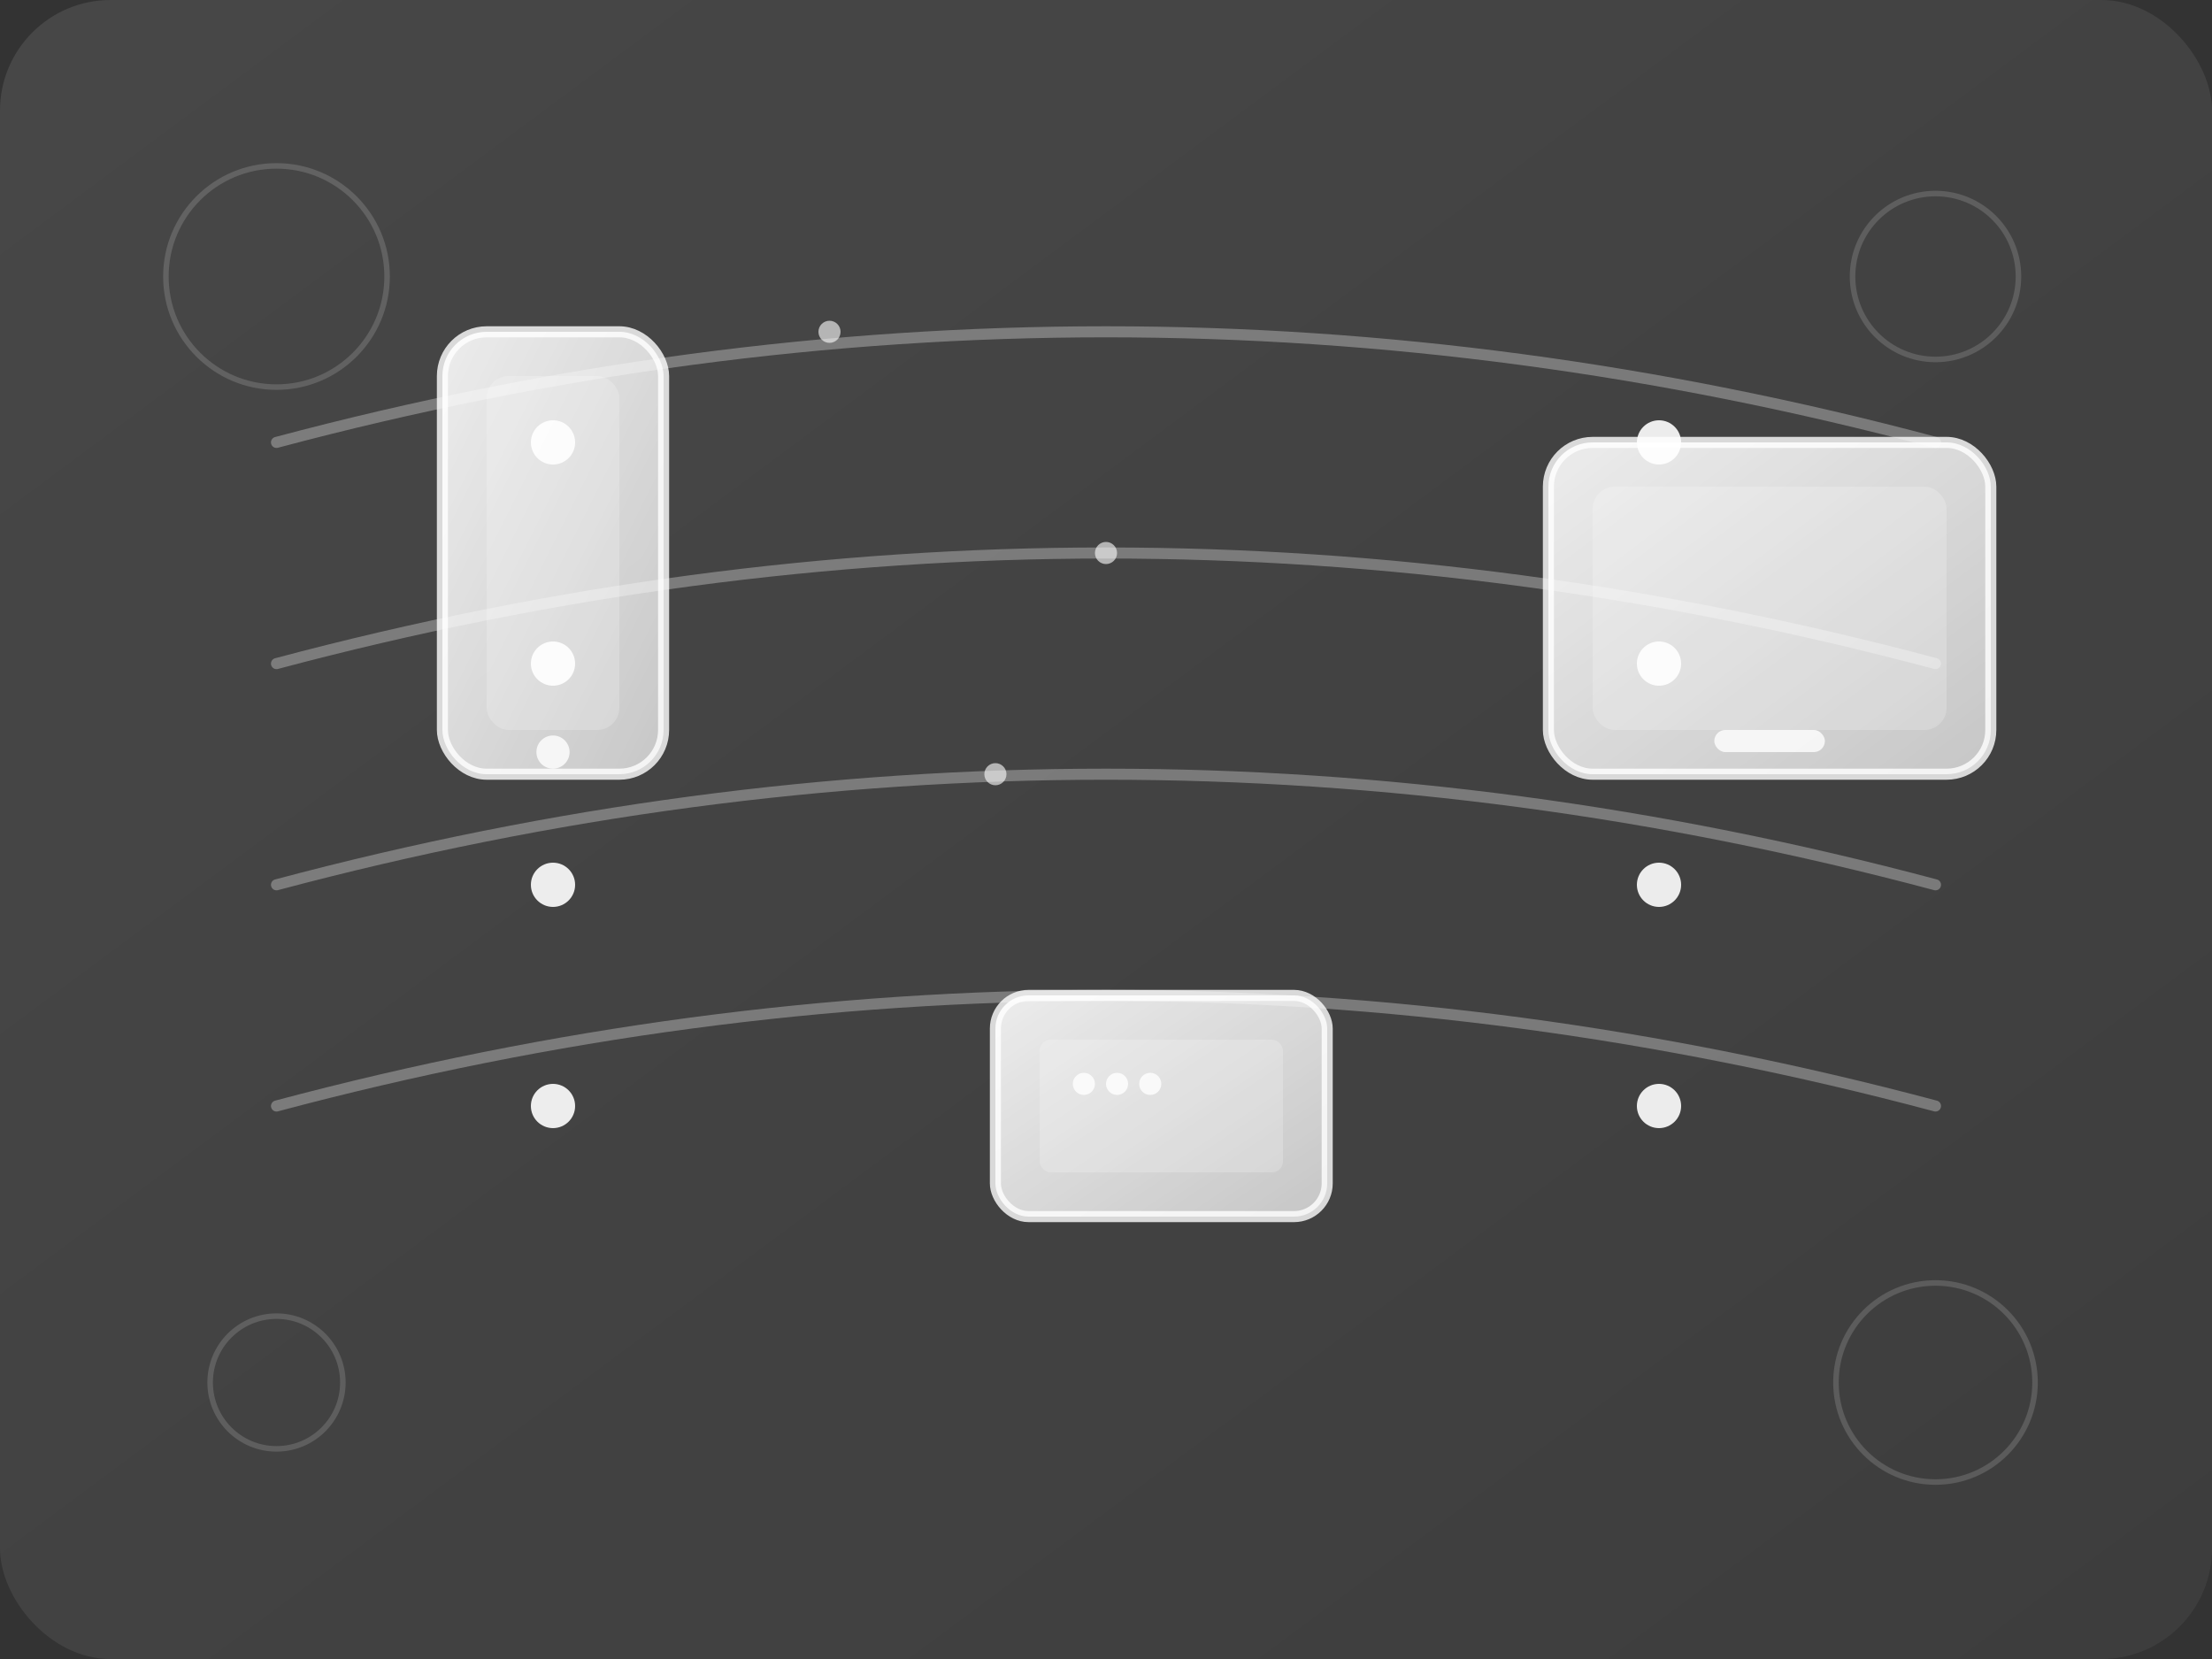 <svg xmlns="http://www.w3.org/2000/svg" viewBox="0 0 400 300" fill="none">
  <rect x="0" y="0" width="400" height="300" fill="#333333" stroke="none"/>
  <defs>
    <linearGradient id="bgGradient" x1="0%" y1="0%" x2="100%" y2="100%">
      <stop offset="0%" style="stop-color:rgba(255,255,255,0.1);stop-opacity:1" />
      <stop offset="100%" style="stop-color:rgba(255,255,255,0.05);stop-opacity:1" />
    </linearGradient>
    <linearGradient id="deviceGradient" x1="0%" y1="0%" x2="100%" y2="100%">
      <stop offset="0%" style="stop-color:rgba(255,255,255,0.9);stop-opacity:1" />
      <stop offset="100%" style="stop-color:rgba(255,255,255,0.7);stop-opacity:1" />
    </linearGradient>
  </defs>
  
  <!-- 背景装饰 -->
  <rect width="400" height="300" fill="url(#bgGradient)" rx="20"/>
  
  <!-- 网络连接线 -->
  <g stroke="rgba(255,255,255,0.3)" stroke-width="2" stroke-linecap="round">
    <path d="M50 80 Q200 40 350 80"/>
    <path d="M50 120 Q200 80 350 120"/>
    <path d="M50 160 Q200 120 350 160"/>
    <path d="M50 200 Q200 160 350 200"/>
  </g>
  
  <!-- 设备图标 -->
  <!-- 手机 -->
  <g transform="translate(80, 60)">
    <rect x="0" y="0" width="40" height="80" rx="8" fill="url(#deviceGradient)" stroke="rgba(255,255,255,0.8)" stroke-width="2"/>
    <rect x="8" y="8" width="24" height="64" rx="4" fill="rgba(255,255,255,0.2)"/>
    <circle cx="20" cy="76" r="3" fill="rgba(255,255,255,0.8)"/>
  </g>
  
  <!-- 电脑 -->
  <g transform="translate(280, 80)">
    <rect x="0" y="0" width="80" height="60" rx="8" fill="url(#deviceGradient)" stroke="rgba(255,255,255,0.8)" stroke-width="2"/>
    <rect x="8" y="8" width="64" height="44" rx="4" fill="rgba(255,255,255,0.2)"/>
    <rect x="30" y="52" width="20" height="4" rx="2" fill="rgba(255,255,255,0.8)"/>
  </g>
  
  <!-- 服务器 -->
  <g transform="translate(180, 180)">
    <rect x="0" y="0" width="60" height="40" rx="6" fill="url(#deviceGradient)" stroke="rgba(255,255,255,0.8)" stroke-width="2"/>
    <rect x="8" y="8" width="44" height="24" rx="2" fill="rgba(255,255,255,0.2)"/>
    <circle cx="16" cy="16" r="2" fill="rgba(255,255,255,0.8)"/>
    <circle cx="22" cy="16" r="2" fill="rgba(255,255,255,0.8)"/>
    <circle cx="28" cy="16" r="2" fill="rgba(255,255,255,0.8)"/>
  </g>
  
  <!-- 连接点 -->
  <g fill="rgba(255,255,255,0.9)">
    <circle cx="100" cy="80" r="4"/>
    <circle cx="300" cy="80" r="4"/>
    <circle cx="100" cy="120" r="4"/>
    <circle cx="300" cy="120" r="4"/>
    <circle cx="100" cy="160" r="4"/>
    <circle cx="300" cy="160" r="4"/>
    <circle cx="100" cy="200" r="4"/>
    <circle cx="300" cy="200" r="4"/>
  </g>
  
  <!-- 数据流动画点 -->
  <g fill="rgba(255,255,255,0.6)">
    <circle cx="150" cy="60" r="2">
      <animate attributeName="cx" values="150;250;150" dur="3s" repeatCount="indefinite"/>
    </circle>
    <circle cx="200" cy="100" r="2">
      <animate attributeName="cx" values="200;300;200" dur="2.5s" repeatCount="indefinite"/>
    </circle>
    <circle cx="180" cy="140" r="2">
      <animate attributeName="cx" values="180;280;180" dur="3.5s" repeatCount="indefinite"/>
    </circle>
  </g>
  
  <!-- 装饰性元素 -->
  <g opacity="0.3">
    <circle cx="50" cy="50" r="20" fill="none" stroke="rgba(255,255,255,0.5)" stroke-width="1"/>
    <circle cx="350" cy="50" r="15" fill="none" stroke="rgba(255,255,255,0.5)" stroke-width="1"/>
    <circle cx="50" cy="250" r="12" fill="none" stroke="rgba(255,255,255,0.5)" stroke-width="1"/>
    <circle cx="350" cy="250" r="18" fill="none" stroke="rgba(255,255,255,0.5)" stroke-width="1"/>
  </g>
</svg>

